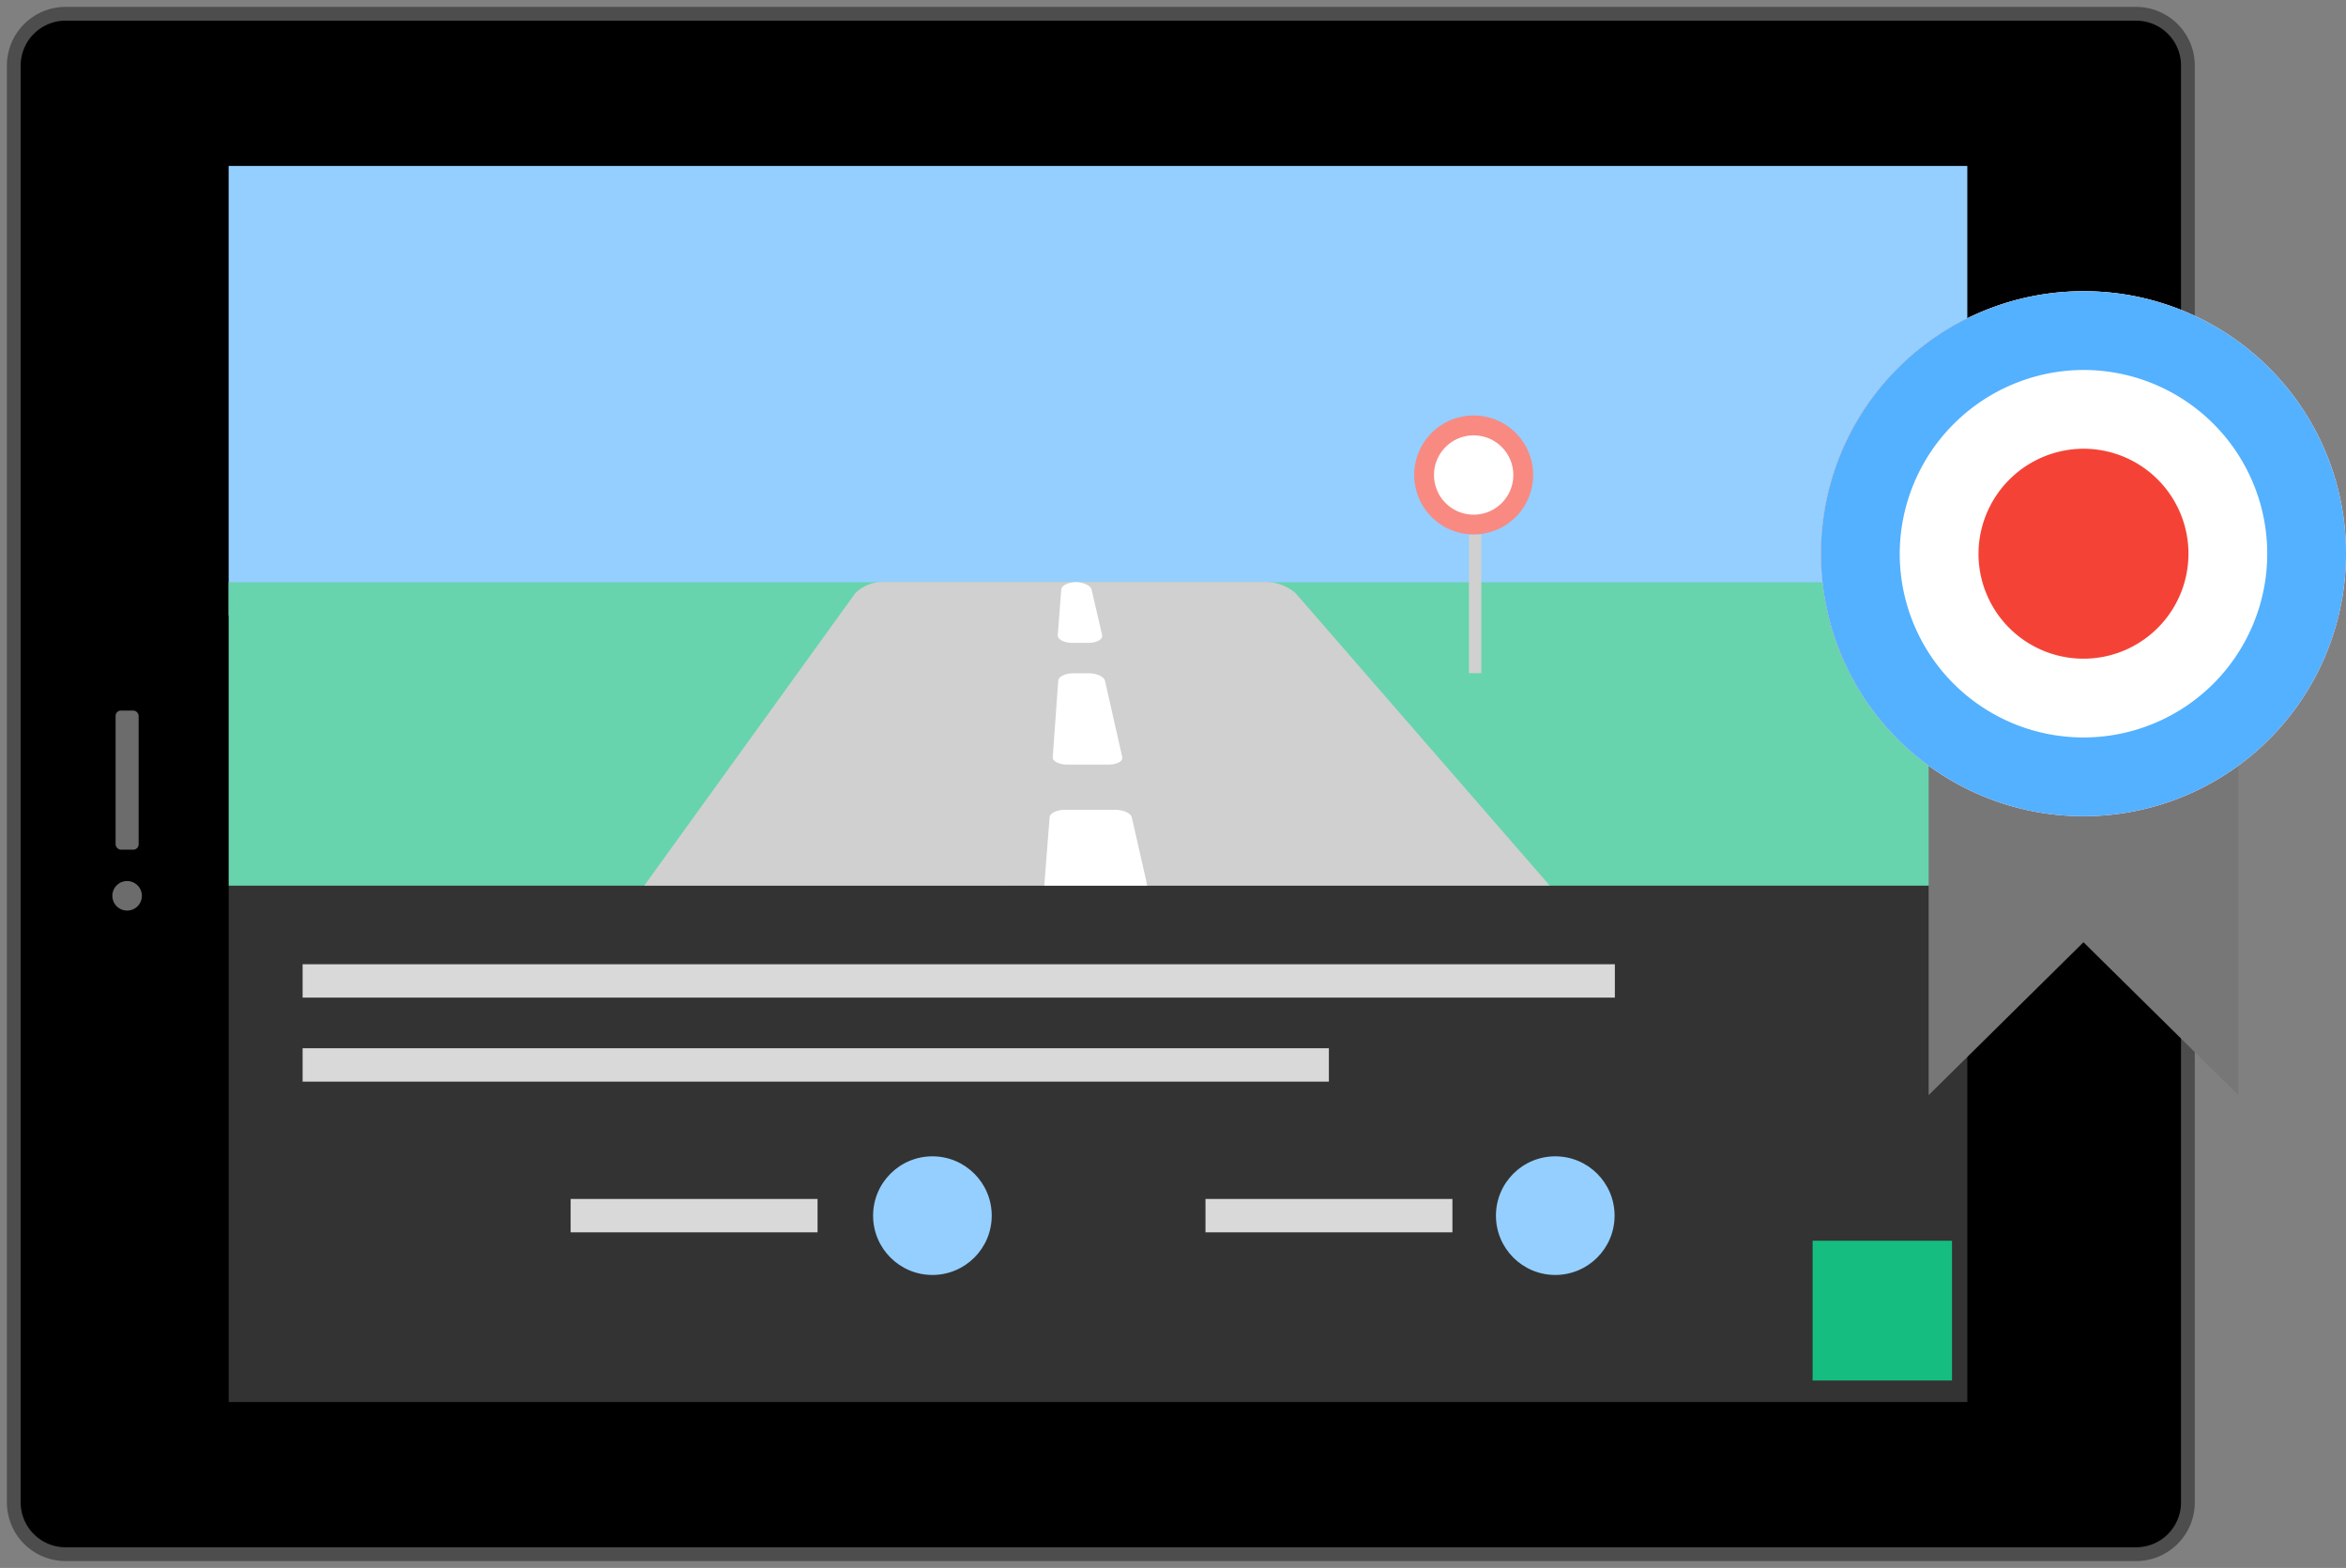 <svg xmlns="http://www.w3.org/2000/svg" viewBox="0 0 340.12 227.33"><rect x="0" y="0" width="340.12" height="227.33" fill="#808080" stroke="none"/><title>tablette-conforme</title><rect x="33.09" y="19.7" width="252.2" height="195.62"/><path d="M9.49,2H309.71a7.49,7.49,0,0,1,7.49,7.49V217.84a7.5,7.5,0,0,1-7.5,7.5H9.49A7.49,7.49,0,0,1,2,217.84V9.49A7.49,7.49,0,0,1,9.49,2Z"/><path d="M309.71,3a6.5,6.5,0,0,1,6.49,6.49V217.84a6.5,6.5,0,0,1-6.49,6.49H9.49A6.5,6.5,0,0,1,3,217.84V9.49A6.5,6.5,0,0,1,9.49,3H309.71m0-2H9.49A8.51,8.51,0,0,0,1,9.49V217.84a8.51,8.51,0,0,0,8.49,8.49H309.71a8.51,8.51,0,0,0,8.49-8.49V9.49A8.51,8.51,0,0,0,309.71,1Z" fill="#4d4d4d"/><path d="M18.42,127.74a2.14,2.14,0,1,1-2.13,2.13A2.13,2.13,0,0,1,18.42,127.74Z" fill="#6c6c6c"/><rect x="16.76" y="103.02" width="3.34" height="20.17" rx="0.77" ry="0.77" fill="#6c6c6c"/><path d="M301.66,110.28a7.24,7.24,0,1,1-7.24,7.23A7.23,7.23,0,0,1,301.66,110.28Z" fill="#222" stroke="#4d4d4d" stroke-miterlimit="10" stroke-width="0.5"/><rect x="33.15" y="35.91" width="252.07" height="141.46"/><path d="M285.22,89.22H33.15V24.06H285.22Z" fill="#94cfff"/><path d="M285.22,128.42H33.15v-44H285.22Z" fill="#67d4ad"/><path d="M96.09,128.42m-2.7,0L124,86a5.7,5.7,0,0,1,4.25-1.62h55.08a6.61,6.61,0,0,1,4.5,1.62l36.86,42.41Z" fill="#d0d0d0"/><path d="M156.1,84.39c-1.16,0-2.22.49-2.24,1.11l-.51,6.6c0,.62.9,1.1,2.13,1.1h2.31c1.23,0,2.08-.48,2-1.1l-1.53-6.6c-.12-.62-1.25-1.11-2.41-1.11Zm6.59,25.32-2.49-11c-.12-.62-1.25-1.1-2.41-1.1h-2.13c-1.16,0-2.22.48-2.24,1.1l-.79,11v.14c0,.55,1,1,2.06,1h6.09c1,0,2-.41,1.91-1Zm-11.21,17.61a10.92,10.92,0,0,1-.09,1.1h14.92l-.22-1.1-2-8.8c-.12-.62-1.25-1.11-2.41-1.11H154.4c-1.16,0-2.21.49-2.23,1.11l-.69,8.8c0,.62,0,0-.09,1.1" fill="#fff"/><path d="M285.22,128.42H33.15v74.85H285.22V128.42Z" fill="#333"/><rect x="43.87" y="139.8" width="190.25" height="4.84" fill="#d9d9d9"/><rect x="43.87" y="151.98" width="148.79" height="4.84" fill="#d9d9d9"/><rect x="82.73" y="173.83" width="35.8" height="4.84" fill="#d9d9d9"/><rect x="174.77" y="173.83" width="35.8" height="4.84" fill="#d9d9d9"/><path d="M283,200.15H262.79V179.89H283v20.26Z" fill="#15bd81"/><rect x="212.97" y="77.48" width="1.79" height="20.12" fill="#d0d0d0"/><circle cx="213.65" cy="68.86" r="7.18" transform="translate(-10.09 87) rotate(-22.5)" fill="#fff"/><path d="M213.65,63.12a5.75,5.75,0,1,1-5.75,5.74,5.75,5.75,0,0,1,5.75-5.74m0-2.88a8.62,8.62,0,1,0,8.62,8.62,8.62,8.62,0,0,0-8.62-8.62Z" fill="#f88a82"/><circle cx="135.18" cy="176.25" r="8.6" fill="#94cfff"/><circle cx="225.48" cy="176.25" r="8.6" fill="#94cfff"/><polygon points="279.61 158.78 302.06 136.61 324.52 158.78 324.52 90.65 279.61 90.65 279.61 158.78" fill="#777"/><circle cx="302.06" cy="80.28" r="38.06" fill="#f44336"/><path d="M302.06,65.06a15.22,15.22,0,1,1-15.22,15.22,15.27,15.27,0,0,1,15.22-15.22m0-22.84a38.06,38.06,0,1,0,38.06,38.06,38,38,0,0,0-38.06-38.06Z" fill="#fff"/><path d="M302.06,53.64a26.64,26.64,0,1,1-26.64,26.64,26.72,26.72,0,0,1,26.64-26.64m0-11.42a38.06,38.06,0,1,0,38.06,38.06,38,38,0,0,0-38.06-38.06Z" fill="#53b1ff"/></svg>